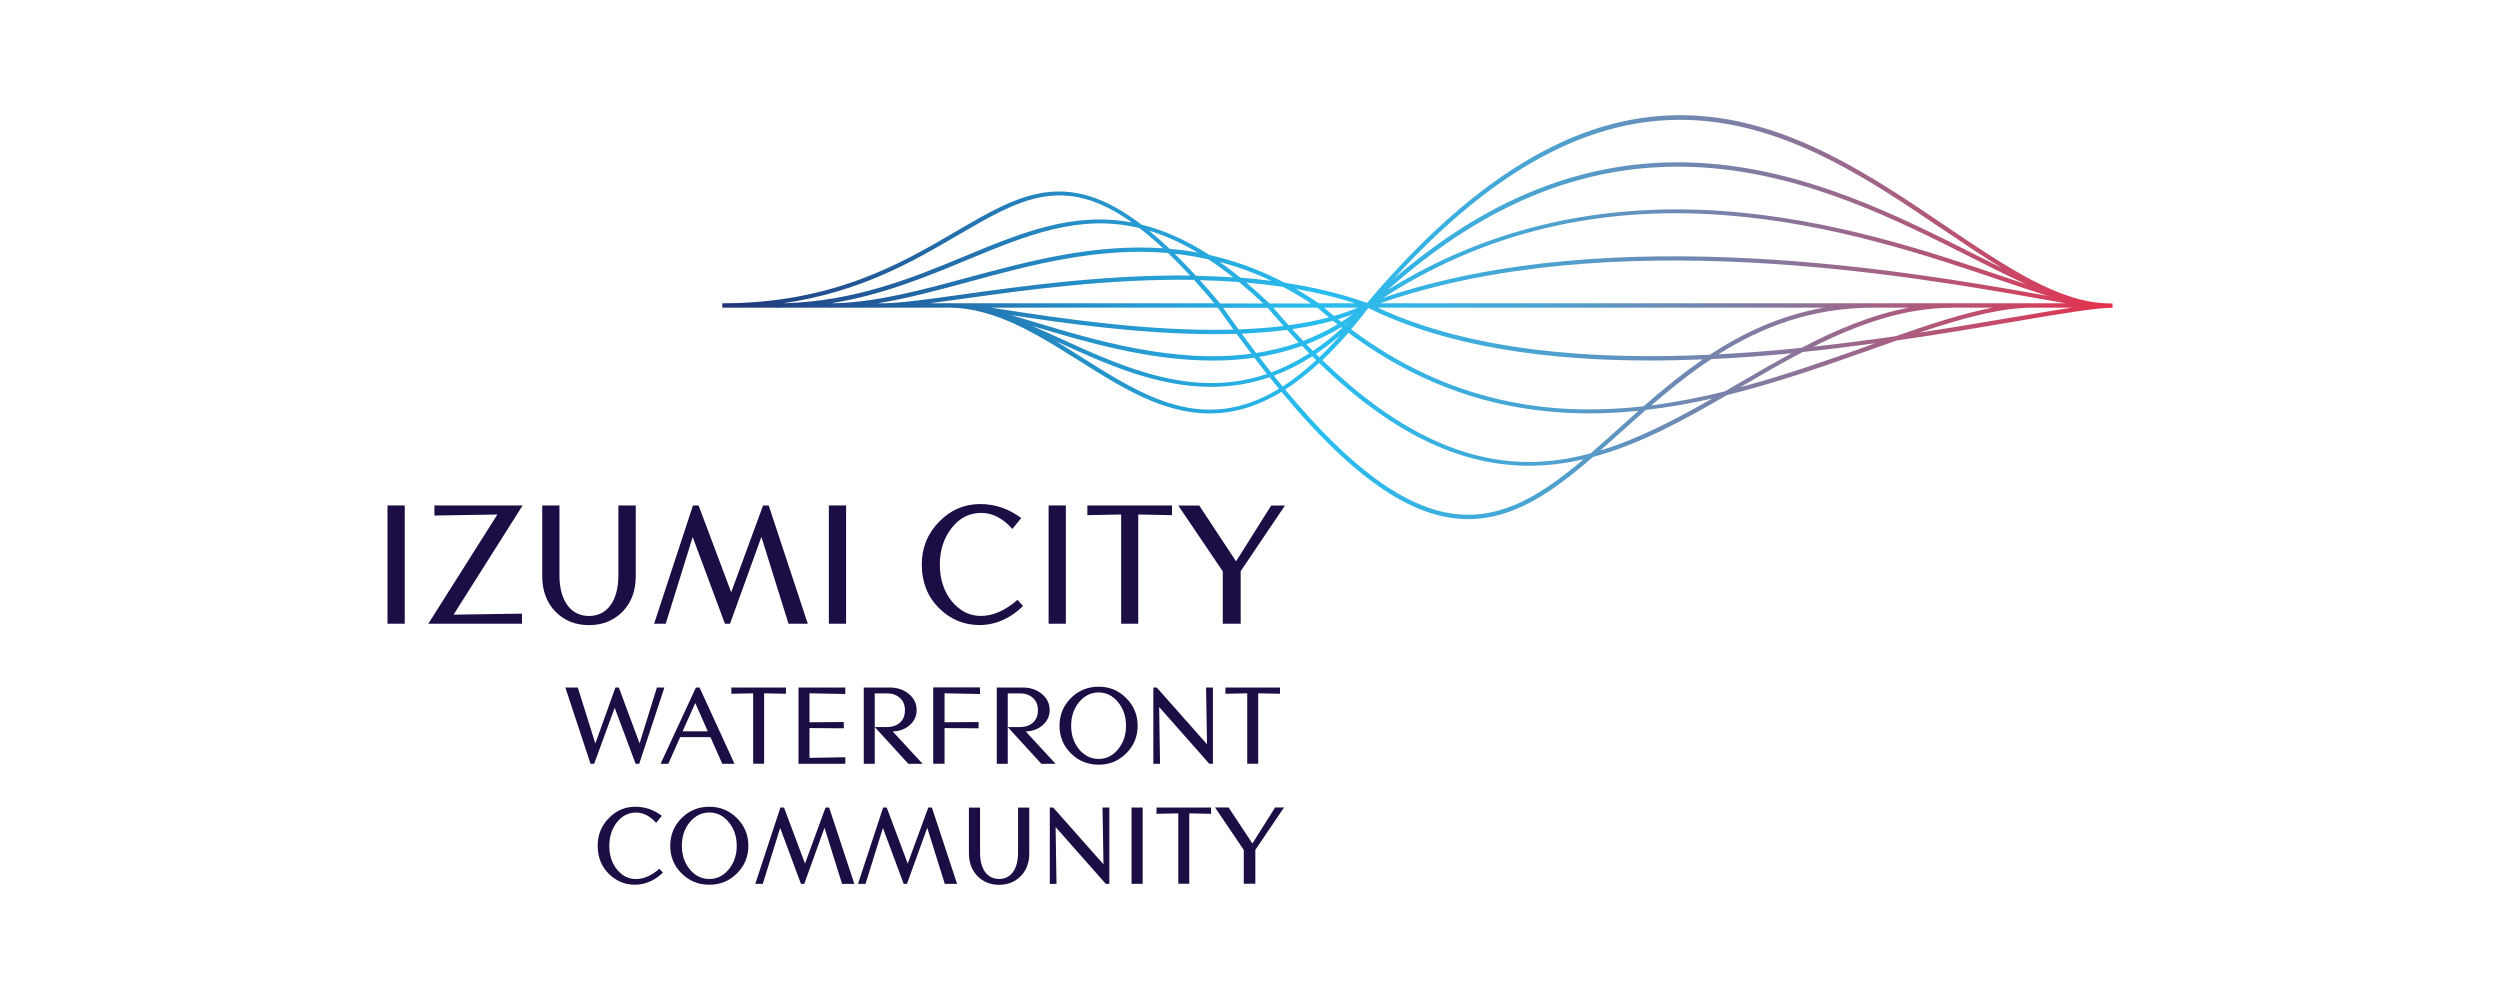 <svg xmlns="http://www.w3.org/2000/svg" width="200" height="80" viewBox="0 0 200 80" fill="none"><path d="M168.823 24.275C164.799 24.269 160.546 21.388 155.614 18.053C143.984 10.182 129.502 0.396 109.365 24.233C107.279 23.485 105.052 22.967 102.772 22.619C100.734 21.553 98.725 20.846 96.751 20.398C94.836 19.161 93.039 18.389 91.325 17.971C85.291 13.369 81.539 15.555 76.472 18.519C72.094 21.076 66.65 24.263 57.783 24.263V24.611H62.031V24.628C62.279 24.628 62.52 24.622 62.762 24.611H66.273V24.622C66.474 24.622 66.668 24.622 66.868 24.611H70.515C70.586 24.611 70.668 24.611 70.745 24.611H76.059C76.908 24.628 77.739 24.752 78.557 24.964C78.61 24.976 78.663 24.994 78.722 25.011C78.905 25.058 79.088 25.111 79.264 25.17C81.721 25.948 84.048 27.421 86.329 28.858C89.64 30.95 93.01 33.077 96.769 33.077C98.583 33.077 100.486 32.582 102.519 31.351C107.821 37.743 112.311 41.001 116.382 41.467C116.747 41.508 117.106 41.531 117.46 41.531C121.107 41.531 124.188 39.369 127.446 36.553C131.176 35.551 134.687 33.619 138.151 31.61C142.205 30.608 146.064 29.247 149.652 27.975C150.365 27.721 151.06 27.474 151.743 27.238C155.267 26.732 158.489 26.184 161.211 25.718C164.805 25.105 167.645 24.622 169 24.622V24.275C168.941 24.275 168.882 24.275 168.817 24.275H168.823ZM137.992 31.309C136.066 31.787 134.098 32.175 132.107 32.435C133.609 31.139 135.194 29.86 136.908 28.729C139.076 28.629 141.227 28.464 143.33 28.263C141.898 29.035 140.484 29.86 139.082 30.673C138.717 30.885 138.352 31.097 137.986 31.309H137.992ZM99.113 22.56C99.744 23.079 100.392 23.65 101.058 24.275H97.605C97.051 23.609 96.515 22.99 95.991 22.413C97.034 22.436 98.076 22.484 99.113 22.56ZM95.673 22.059C95.089 21.423 94.53 20.84 93.982 20.304C94.871 20.398 95.761 20.545 96.662 20.746C97.311 21.17 97.97 21.647 98.654 22.189C97.658 22.124 96.662 22.083 95.667 22.065L95.673 22.059ZM104.516 27.545C105.465 27.179 106.39 26.732 107.297 26.178C107.32 26.195 107.35 26.219 107.373 26.237C106.59 26.944 105.812 27.556 105.034 28.075C104.858 27.898 104.687 27.721 104.51 27.539L104.516 27.545ZM99.337 26.69C100.574 26.637 101.794 26.543 102.966 26.39C103.279 26.737 103.591 27.067 103.897 27.397C102.778 27.792 101.641 28.063 100.492 28.24C100.109 27.739 99.726 27.221 99.337 26.69ZM100.103 28.299C93.935 29.124 87.542 27.203 82.758 25.765C82.11 25.571 81.48 25.382 80.879 25.206C84.95 25.83 91.16 26.732 97.145 26.732C97.741 26.732 98.33 26.72 98.919 26.702C99.32 27.25 99.714 27.78 100.103 28.293V28.299ZM101.411 24.616C101.835 25.123 102.259 25.606 102.684 26.078C101.523 26.219 100.315 26.307 99.09 26.355C98.683 25.795 98.271 25.212 97.853 24.622H101.411V24.616ZM103.379 26.331C104.516 26.166 105.612 25.948 106.637 25.659C106.761 25.759 106.884 25.848 107.002 25.948C106.107 26.484 105.188 26.92 104.251 27.268C103.962 26.961 103.668 26.649 103.379 26.331ZM107.633 26.007C107.633 26.007 107.609 25.989 107.597 25.983C107.656 25.948 107.715 25.907 107.774 25.871C107.727 25.919 107.68 25.966 107.633 26.007ZM107.309 25.753C107.22 25.683 107.126 25.612 107.038 25.541C107.444 25.418 107.839 25.288 108.216 25.147C107.915 25.359 107.615 25.565 107.309 25.753ZM160.357 22.16C154.524 20.18 146.535 17.47 137.603 16.869C127.776 16.203 118.85 18.33 111.032 23.185C119.121 15.979 127.446 12.78 136.431 13.411C144.573 13.982 151.838 17.641 157.67 20.581C159.232 21.37 160.716 22.113 162.113 22.749C161.553 22.56 160.97 22.366 160.357 22.16ZM163.81 23.668C163.668 23.644 163.521 23.615 163.374 23.591C153.028 21.765 129.125 17.547 110.655 23.827C129.125 11.938 148.544 18.524 160.245 22.49C161.541 22.931 162.737 23.332 163.81 23.668ZM106.714 25.276C106.454 25.064 106.189 24.84 105.93 24.616H108.617C108.016 24.87 107.379 25.082 106.714 25.276ZM106.313 25.388C105.3 25.659 104.216 25.866 103.096 26.019C102.69 25.565 102.277 25.1 101.865 24.616H105.4C105.7 24.882 106.007 25.135 106.313 25.388ZM101.558 24.269C100.928 23.668 100.309 23.114 99.708 22.607C100.698 22.696 101.682 22.808 102.654 22.955C103.397 23.344 104.139 23.786 104.887 24.275H101.558V24.269ZM97.428 24.616C97.847 25.217 98.265 25.801 98.671 26.366C91.925 26.555 84.62 25.43 80.26 24.764C79.918 24.711 79.594 24.664 79.288 24.616H97.422H97.428ZM82.658 26.095C86.676 27.303 91.814 28.847 97.022 28.847C98.129 28.847 99.243 28.776 100.345 28.617C100.686 29.065 101.022 29.501 101.358 29.919C95.437 31.922 89.875 29.383 84.785 27.061C84.048 26.726 83.324 26.396 82.611 26.084C82.629 26.084 82.64 26.095 82.658 26.095ZM100.734 28.552C101.888 28.363 103.037 28.081 104.162 27.668C104.357 27.869 104.551 28.069 104.74 28.263C103.715 28.923 102.701 29.424 101.7 29.795C101.382 29.395 101.058 28.976 100.734 28.552ZM104.981 28.505C105.087 28.611 105.188 28.711 105.294 28.811C104.375 29.666 103.479 30.361 102.613 30.921C102.377 30.638 102.148 30.349 101.906 30.054C102.919 29.677 103.944 29.171 104.981 28.505ZM105.276 28.311C105.93 27.875 106.59 27.374 107.25 26.802C106.672 27.456 106.101 28.045 105.547 28.576C105.459 28.487 105.37 28.399 105.282 28.311H105.276ZM107.868 26.614C113.677 30.944 120.029 33.071 127.158 33.071C127.641 33.071 128.124 33.059 128.613 33.041C129.438 33.006 130.257 32.947 131.076 32.865C130.528 33.348 129.991 33.831 129.461 34.308C128.713 34.98 127.977 35.64 127.258 36.264C125.643 36.7 123.994 36.959 122.309 36.959H122.279C116.865 36.948 111.439 34.279 105.794 28.811C106.472 28.169 107.167 27.439 107.88 26.62L107.868 26.614ZM108.092 26.349C108.546 25.818 109 25.247 109.465 24.64C115.852 27.786 123.888 28.841 132.006 28.841C133.415 28.841 134.823 28.805 136.231 28.752C134.54 29.913 132.973 31.203 131.488 32.499C123.929 33.36 115.963 32.211 108.098 26.349H108.092ZM110.207 24.611H145.928C142.429 25.229 139.442 26.631 136.785 28.381C127.405 28.811 117.725 28.098 110.213 24.611H110.207ZM137.474 28.346C140.926 26.172 144.927 24.611 149.888 24.611H152.716C149.734 25.176 146.883 26.384 144.12 27.827C141.946 28.051 139.724 28.228 137.474 28.346ZM156.256 24.611H159.42C157.093 25.058 154.495 25.901 151.655 26.896C149.558 27.197 147.354 27.486 145.08 27.733C148.639 25.954 152.327 24.616 156.256 24.616V24.611ZM110.419 24.263C128.843 17.841 152.922 22.089 163.309 23.921C164.039 24.051 164.681 24.163 165.253 24.263H110.419ZM155.408 18.336C157.046 19.444 158.613 20.504 160.127 21.423C159.379 21.058 158.607 20.669 157.818 20.268C151.956 17.317 144.656 13.64 136.443 13.063C127.623 12.444 119.44 15.473 111.492 22.313C130.457 1.462 144.255 10.795 155.408 18.342V18.336ZM108.393 24.263H105.506C104.887 23.845 104.274 23.462 103.662 23.108C105.288 23.391 106.873 23.768 108.393 24.263ZM101.688 22.466C100.875 22.36 100.056 22.277 99.231 22.213C98.666 21.753 98.112 21.335 97.57 20.952C98.931 21.311 100.303 21.806 101.688 22.46V22.466ZM95.82 20.209C95.06 20.068 94.312 19.968 93.563 19.903C93.004 19.367 92.456 18.884 91.931 18.454C93.175 18.831 94.465 19.402 95.82 20.209ZM66.48 24.263C70.592 23.603 74.115 22.142 77.32 20.816C82.134 18.819 86.329 17.087 91.148 18.242C91.755 18.713 92.385 19.243 93.045 19.862C87.53 19.485 82.299 20.893 77.444 22.201C73.726 23.208 70.203 24.157 66.857 24.257H66.48V24.263ZM76.643 18.813C81.58 15.926 85.074 13.888 90.559 17.8C85.84 16.91 81.698 18.625 77.191 20.492C73.09 22.195 68.459 24.104 62.756 24.257H62.673C68.854 23.361 73.102 20.881 76.648 18.807L76.643 18.813ZM77.538 22.537C82.481 21.199 87.813 19.756 93.44 20.239C94.005 20.781 94.589 21.382 95.201 22.042C88.432 21.965 81.792 22.89 77.014 23.556C74.309 23.933 72.153 24.233 70.751 24.263H70.238C72.595 23.874 75.028 23.22 77.55 22.537H77.538ZM77.055 23.898C81.898 23.22 88.662 22.283 95.519 22.389C96.044 22.967 96.586 23.597 97.145 24.263H76.484C76.484 24.263 76.442 24.263 76.425 24.263H76.307C76.283 24.263 76.254 24.263 76.224 24.263C76.159 24.263 76.095 24.257 76.024 24.257C75.959 24.257 75.894 24.257 75.824 24.257L74.386 24.263C75.205 24.157 76.089 24.033 77.049 23.898H77.055ZM86.511 28.564C85.828 28.128 85.132 27.698 84.437 27.274C84.502 27.303 84.573 27.332 84.638 27.368C88.32 29.053 92.468 30.95 96.886 30.95C98.418 30.95 99.979 30.72 101.564 30.178C101.818 30.496 102.065 30.803 102.313 31.103C96.309 34.756 91.513 31.728 86.511 28.564ZM116.423 41.119C112.446 40.659 108.039 37.454 102.813 31.162C103.691 30.602 104.598 29.901 105.529 29.041C111.804 35.115 117.295 37.26 122.326 37.26C123.817 37.26 125.266 37.071 126.686 36.742C123.369 39.546 120.211 41.561 116.423 41.119ZM128.03 36.035C128.577 35.551 129.125 35.062 129.691 34.556C130.339 33.972 130.999 33.383 131.671 32.794C133.468 32.588 135.241 32.27 136.979 31.881C134.08 33.536 131.117 35.098 128.035 36.035H128.03ZM149.534 27.639C146.276 28.794 142.818 30.019 139.218 30.979C139.23 30.974 139.241 30.968 139.253 30.956C140.891 30.001 142.541 29.035 144.226 28.157C146.211 27.957 148.15 27.715 150.017 27.462C149.858 27.521 149.699 27.574 149.534 27.633V27.639ZM161.152 25.365C158.914 25.748 156.333 26.184 153.534 26.614C156.993 25.453 160.051 24.611 162.631 24.611H165.748C164.469 24.805 162.932 25.064 161.152 25.371V25.365Z" fill="url(#paint0_linear_1916_38647)"></path><path d="M32.379 49.898H31V40.435H32.379V49.898Z" fill="#1C0D44"></path><path d="M41.811 40.435L36.285 49.173L41.758 49.09V49.898H34.264L39.79 41.16L34.753 41.243V40.435H41.811Z" fill="#1C0D44"></path><path d="M50.861 46.074C50.861 47.264 50.507 48.218 49.794 48.943C49.087 49.65 48.198 50.01 47.12 50.01C46.041 50.01 45.152 49.656 44.445 48.943C43.738 48.218 43.378 47.264 43.378 46.074V40.435H44.757V46.033C44.757 48.042 45.647 49.279 47.12 49.279C48.593 49.279 49.47 48.036 49.47 46.033V40.435H50.861V46.074Z" fill="#1C0D44"></path><path d="M64.624 49.898H63.08L60.912 42.951L58.402 49.898H57.995L55.415 42.963L53.258 49.898H52.328L55.438 40.435H55.886L58.496 47.382L61.047 40.435H61.495L64.624 49.898Z" fill="#1C0D44"></path><path d="M67.687 49.898H66.309V40.435H67.687V49.898Z" fill="#1C0D44"></path><path d="M81.839 48.478C81.032 49.309 79.789 50.004 78.369 50.004C77.102 50.004 76.006 49.539 75.093 48.626C74.192 47.712 73.744 46.552 73.744 45.173C73.744 43.794 74.209 42.687 75.123 41.744C76.036 40.801 77.143 40.324 78.41 40.324C79.6 40.324 80.69 40.695 81.698 41.444L80.991 42.316C80.225 41.455 79.394 41.031 78.504 41.031C77.55 41.031 76.754 41.438 76.13 42.245C75.5 43.052 75.187 44.018 75.187 45.167C75.187 46.316 75.5 47.312 76.142 48.101C76.784 48.879 77.562 49.274 78.463 49.274C79.435 49.274 80.413 48.849 81.397 47.989L81.833 48.467L81.839 48.478Z" fill="#1C0D44"></path><path d="M85.268 49.898H83.889V40.435H85.268V49.898Z" fill="#1C0D44"></path><path d="M93.764 41.213L91.059 41.16V49.898H89.692V41.16L86.988 41.213V40.435H93.758V41.213H93.764Z" fill="#1C0D44"></path><path d="M102.802 40.435L99.255 45.691V49.898H97.823V45.709L94.259 40.441H95.938L98.884 44.907L101.694 40.441H102.802V40.435Z" fill="#1C0D44"></path><path d="M53.153 55L51.138 61.104H50.849L49.176 56.62L47.532 61.104H47.243L45.228 55H46.224L47.626 59.483L49.235 55H49.506L51.167 59.472L52.552 55H53.158H53.153Z" fill="#1C0D44"></path><path d="M58.761 61.104H57.783L56.835 58.971H54.413L53.465 61.104H52.846L55.674 55H55.963L58.761 61.104ZM56.623 58.505L55.621 56.243L54.608 58.505H56.623Z" fill="#1C0D44"></path><path d="M62.874 55.501L61.13 55.465V61.098H60.252V55.465L58.508 55.501V55H62.874V55.501Z" fill="#1C0D44"></path><path d="M67.623 61.104H63.881V55H67.623V55.519L64.759 55.465V57.781L67.505 57.763V58.264L64.759 58.246V60.632L67.623 60.579V61.098V61.104Z" fill="#1C0D44"></path><path d="M73.809 61.104H72.666L69.979 58.164H70.981C71.376 58.164 71.711 58.052 71.982 57.822C72.253 57.586 72.395 57.251 72.395 56.821C72.395 56.39 72.253 56.055 71.982 55.825C71.711 55.589 71.376 55.471 70.981 55.471H69.979V61.104H69.101V55H71.163C71.788 55 72.3 55.177 72.713 55.519C73.125 55.86 73.332 56.29 73.332 56.815C73.332 57.28 73.149 57.681 72.784 58.005C72.418 58.329 71.965 58.5 71.417 58.517L73.809 61.104Z" fill="#1C0D44"></path><path d="M78.398 55.519L75.564 55.465V57.781L78.287 57.763V58.264L75.564 58.246V61.098H74.657V54.994H78.398V55.513V55.519Z" fill="#1C0D44"></path><path d="M84.449 61.104H83.306L80.62 58.164H81.621C82.016 58.164 82.352 58.052 82.623 57.822C82.894 57.586 83.035 57.251 83.035 56.821C83.035 56.39 82.894 56.055 82.623 55.825C82.352 55.589 82.016 55.471 81.621 55.471H80.62V61.104H79.742V55H81.804C82.428 55 82.941 55.177 83.353 55.519C83.766 55.86 83.972 56.29 83.972 56.815C83.972 57.28 83.789 57.681 83.424 58.005C83.059 58.329 82.605 58.5 82.057 58.517L84.449 61.104Z" fill="#1C0D44"></path><path d="M90.099 60.267C89.492 60.874 88.762 61.175 87.89 61.175C87.018 61.175 86.281 60.874 85.668 60.267C85.062 59.661 84.761 58.918 84.761 58.058C84.761 57.198 85.062 56.456 85.668 55.849C86.275 55.242 87.018 54.935 87.89 54.935C88.762 54.935 89.492 55.242 90.099 55.849C90.706 56.456 91.012 57.186 91.012 58.058C91.012 58.93 90.706 59.661 90.099 60.267ZM90.081 58.058C90.081 57.31 89.869 56.685 89.439 56.167C89.015 55.648 88.496 55.395 87.89 55.395C87.283 55.395 86.764 55.648 86.328 56.167C85.904 56.685 85.692 57.31 85.692 58.058C85.692 58.806 85.904 59.431 86.328 59.949C86.758 60.462 87.277 60.715 87.89 60.715C88.502 60.715 89.015 60.462 89.439 59.949C89.869 59.431 90.081 58.806 90.081 58.058Z" fill="#1C0D44"></path><path d="M97.028 61.104H96.745L92.733 56.561L92.803 61.104H92.267V55H92.538L96.562 59.542L96.486 55H97.034V61.104H97.028Z" fill="#1C0D44"></path><path d="M102.401 55.501L100.657 55.465V61.098H99.779V55.465L98.035 55.501V55H102.401V55.501Z" fill="#1C0D44"></path><path d="M53.041 69.794C52.522 70.331 51.721 70.778 50.802 70.778C49.983 70.778 49.276 70.478 48.687 69.889C48.103 69.299 47.815 68.551 47.815 67.662C47.815 66.772 48.115 66.059 48.704 65.452C49.294 64.845 50.006 64.539 50.825 64.539C51.591 64.539 52.298 64.775 52.946 65.264L52.487 65.829C51.992 65.275 51.456 65.004 50.884 65.004C50.266 65.004 49.759 65.27 49.352 65.788C48.946 66.307 48.746 66.931 48.746 67.673C48.746 68.416 48.946 69.058 49.364 69.565C49.777 70.065 50.277 70.325 50.861 70.325C51.485 70.325 52.121 70.054 52.752 69.5L53.035 69.806L53.041 69.794Z" fill="#1C0D44"></path><path d="M58.956 69.871C58.349 70.478 57.618 70.778 56.746 70.778C55.874 70.778 55.138 70.478 54.525 69.871C53.913 69.264 53.618 68.522 53.618 67.662C53.618 66.802 53.918 66.059 54.525 65.452C55.132 64.845 55.874 64.539 56.746 64.539C57.618 64.539 58.349 64.845 58.956 65.452C59.563 66.059 59.869 66.79 59.869 67.662C59.869 68.534 59.563 69.264 58.956 69.871ZM58.938 67.662C58.938 66.913 58.726 66.289 58.296 65.77C57.872 65.252 57.353 64.999 56.746 64.999C56.139 64.999 55.621 65.252 55.185 65.77C54.761 66.289 54.549 66.913 54.549 67.662C54.549 68.41 54.761 69.034 55.185 69.553C55.615 70.065 56.134 70.319 56.746 70.319C57.359 70.319 57.872 70.065 58.296 69.553C58.726 69.034 58.938 68.41 58.938 67.662Z" fill="#1C0D44"></path><path d="M68.359 70.707H67.363L65.961 66.224L64.341 70.707H64.076L62.414 66.236L61.024 70.707H60.423L62.432 64.603H62.721L64.4 69.087L66.043 64.603H66.332L68.347 70.707H68.359Z" fill="#1C0D44"></path><path d="M76.578 70.707H75.582L74.18 66.224L72.559 70.707H72.294L70.633 66.236L69.243 70.707H68.642L70.651 64.603H70.939L72.618 69.087L74.262 64.603H74.551L76.566 70.707H76.578Z" fill="#1C0D44"></path><path d="M82.346 68.245C82.346 69.01 82.116 69.629 81.656 70.094C81.197 70.554 80.625 70.784 79.93 70.784C79.235 70.784 78.663 70.554 78.204 70.094C77.744 69.629 77.514 69.01 77.514 68.245V64.609H78.404V68.221C78.404 69.517 78.975 70.318 79.93 70.318C80.884 70.318 81.444 69.517 81.444 68.221V64.609H82.34V68.245H82.346Z" fill="#1C0D44"></path><path d="M88.744 70.707H88.461L84.449 66.165L84.52 70.707H83.984V64.603H84.255L88.279 69.146L88.202 64.603H88.75V70.707H88.744Z" fill="#1C0D44"></path><path d="M91.413 70.707H90.523V64.603H91.413V70.707Z" fill="#1C0D44"></path><path d="M96.886 65.104L95.142 65.069V70.701H94.264V65.069L92.52 65.104V64.603H96.886V65.104Z" fill="#1C0D44"></path><path d="M102.719 64.603L100.427 67.991V70.701H99.502V67.997L97.205 64.598H98.289L100.192 67.479L102.006 64.598H102.719V64.603Z" fill="#1C0D44"></path><defs><linearGradient id="paint0_linear_1916_38647" x1="57.783" y1="25.377" x2="169.006" y2="25.377" gradientUnits="userSpaceOnUse"><stop stop-color="#203478"></stop><stop offset="0.09" stop-color="#225595"></stop><stop offset="0.25" stop-color="#258DC5"></stop><stop offset="0.37" stop-color="#28AFE3"></stop><stop offset="0.43" stop-color="#29BDEF"></stop><stop offset="0.49" stop-color="#33B5E6"></stop><stop offset="0.6" stop-color="#4FA0CE"></stop><stop offset="0.73" stop-color="#7C7FA7"></stop><stop offset="0.89" stop-color="#B95272"></stop><stop offset="1" stop-color="#E7314C"></stop></linearGradient></defs></svg>